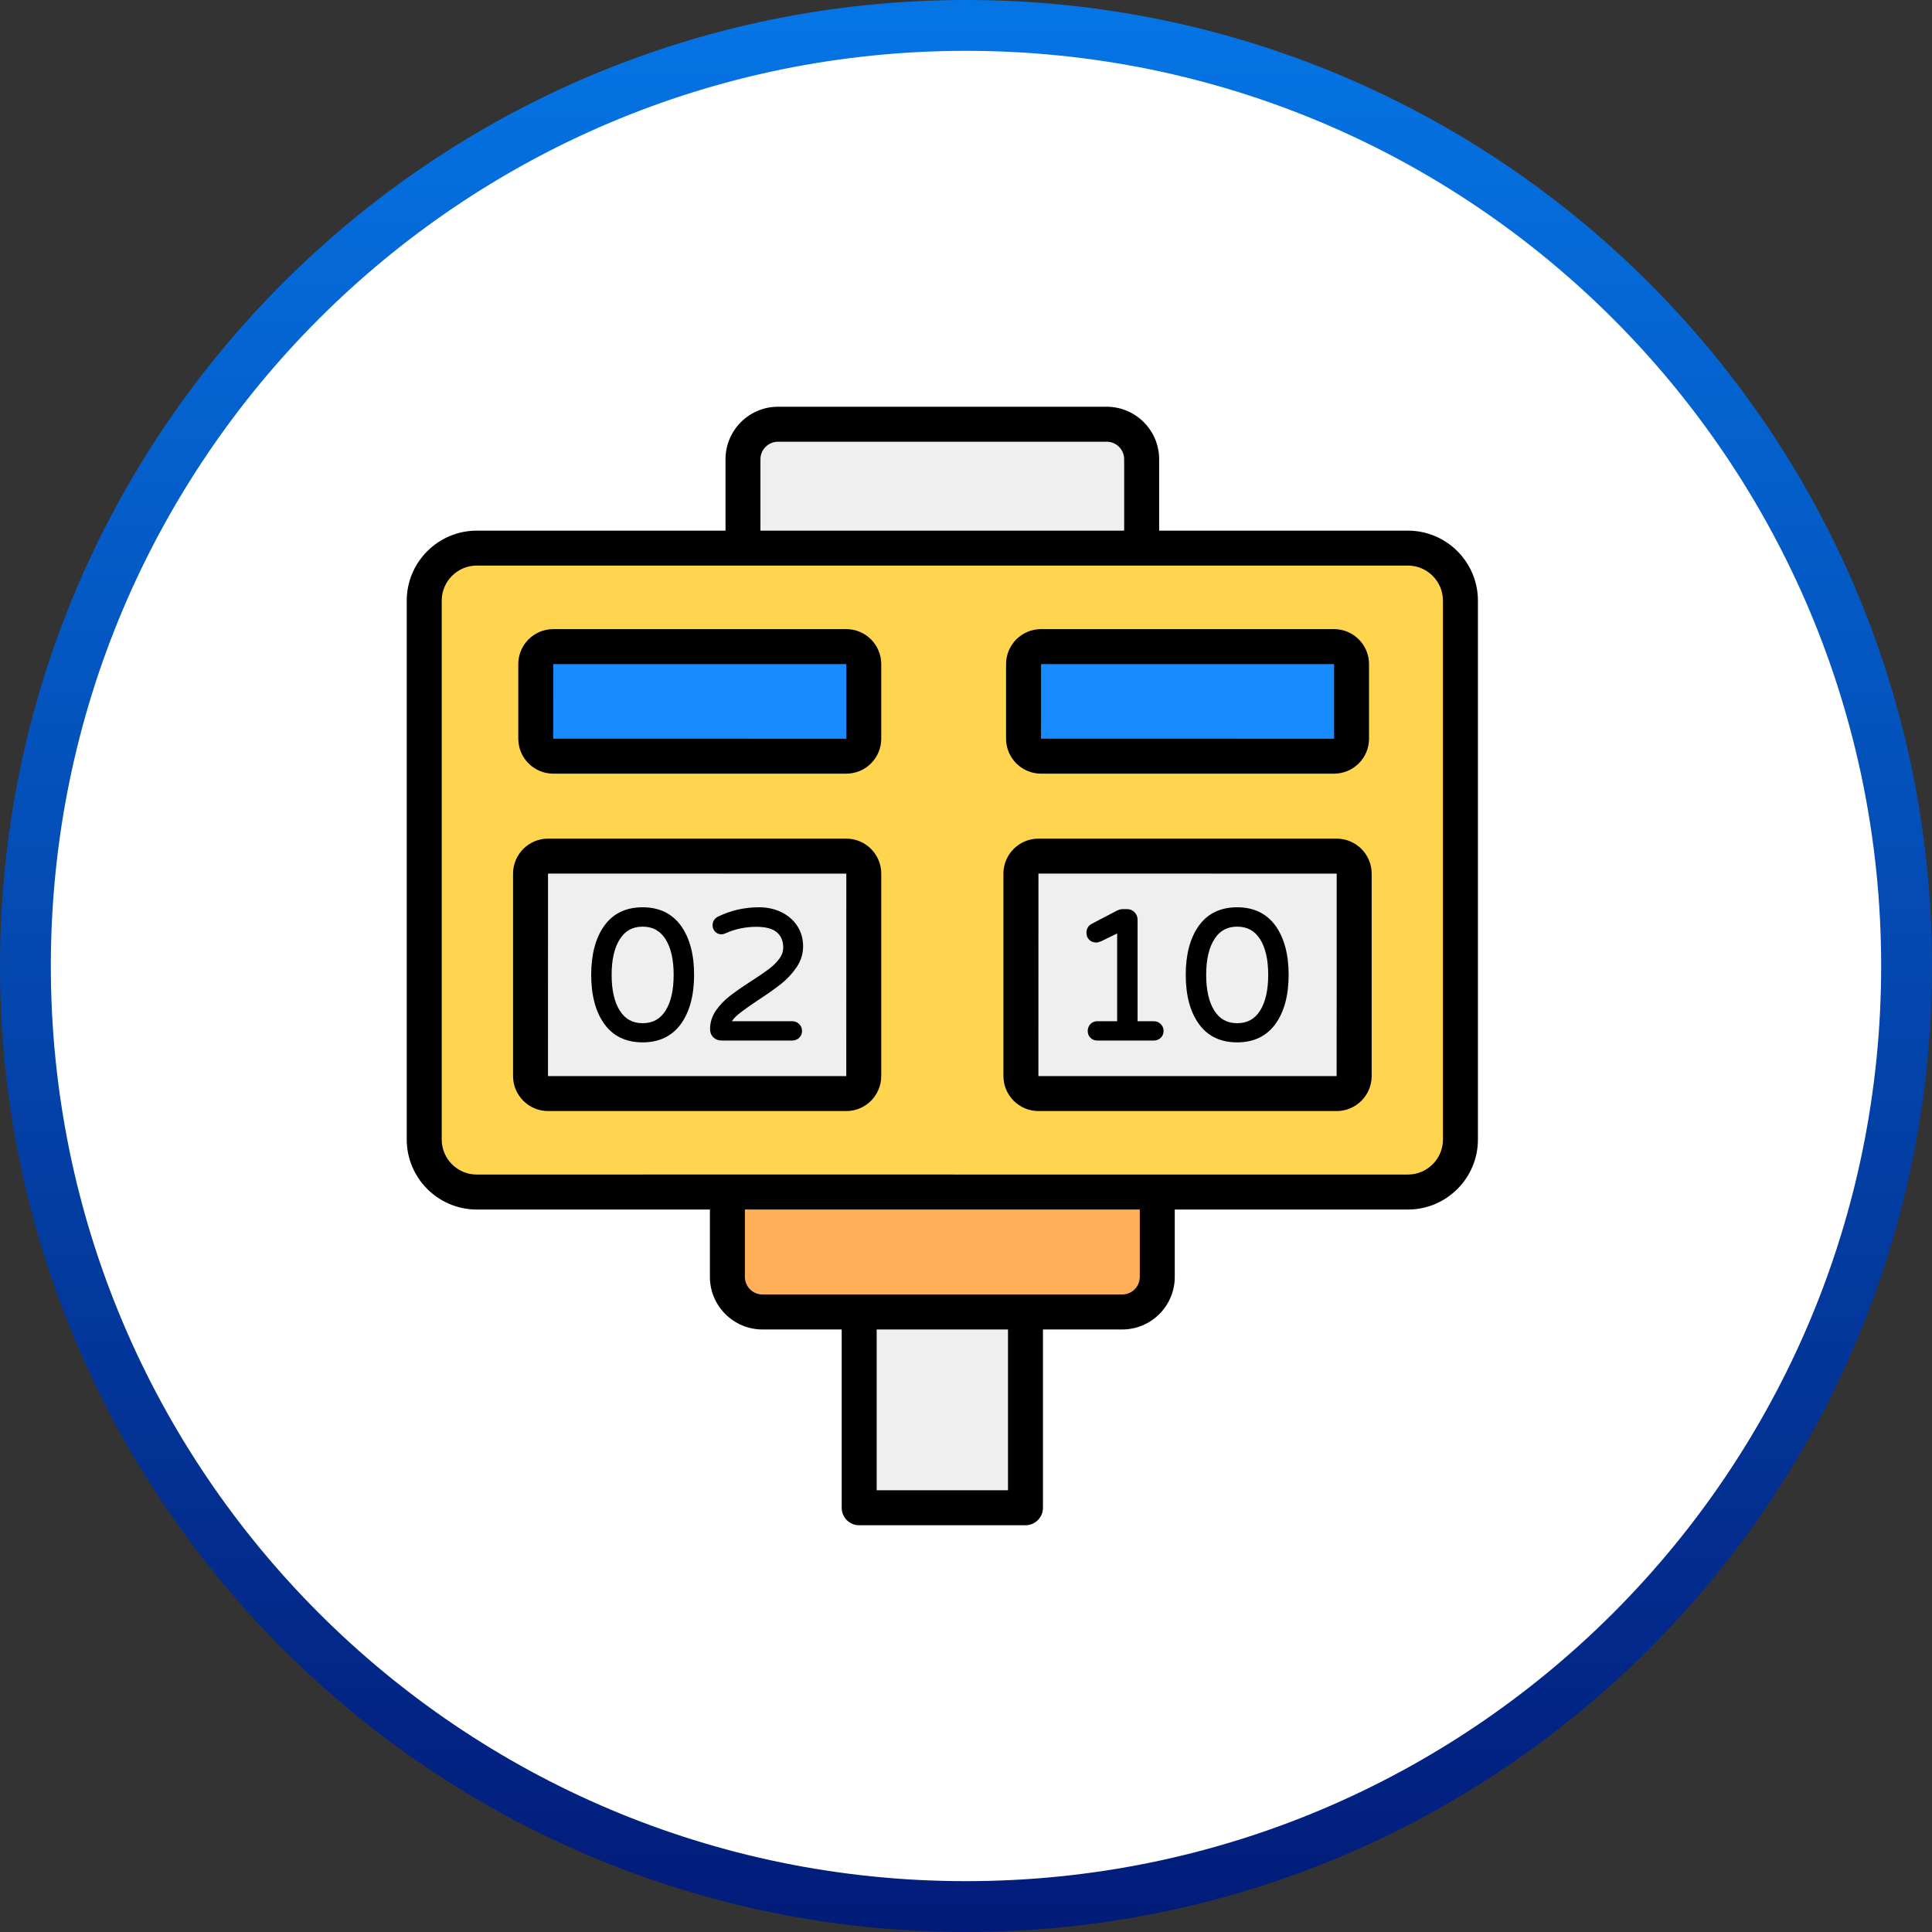 <svg width="38" height="38" viewBox="0 0 38 38" fill="none" xmlns="http://www.w3.org/2000/svg">
<rect x="0" y="0" width="38" height="38" fill="#333333" stroke="none"/>
<g clip-path="url(#clip0_1127_2)">
<path d="M19 37.5C29.217 37.5 37.5 29.217 37.5 19C37.5 8.783 29.217 0.5 19 0.5C8.783 0.5 0.5 8.783 0.5 19C0.5 29.217 8.783 37.5 19 37.5Z" fill="white" stroke="url(#paint0_linear_1127_2)"/>
<path d="M28.725 11.815V22.412C28.725 22.983 28.262 23.446 27.691 23.446H9.378C8.807 23.446 8.344 22.983 8.344 22.412V11.815C8.344 11.244 8.807 10.781 9.378 10.781H27.691C28.262 10.781 28.725 11.244 28.725 11.815Z" fill="#FFD550"/>
<path d="M10.435 21.165V17.184C10.435 16.993 10.589 16.839 10.779 16.839H16.645C16.835 16.839 16.99 16.993 16.99 17.184V21.165C16.99 21.355 16.835 21.509 16.645 21.509H10.779C10.589 21.509 10.435 21.355 10.435 21.165ZM20.08 21.165V17.184C20.08 16.993 20.234 16.839 20.425 16.839H26.29C26.481 16.839 26.635 16.993 26.635 17.184V21.165C26.635 21.355 26.481 21.509 26.29 21.509H20.425C20.234 21.509 20.08 21.355 20.08 21.165Z" fill="#EFEFEF"/>
<path d="M26.584 14.529V13.062C26.584 12.872 26.429 12.718 26.239 12.718H20.476C20.285 12.718 20.131 12.872 20.131 13.062V14.529C20.131 14.719 20.285 14.873 20.476 14.873H26.239C26.429 14.873 26.584 14.719 26.584 14.529ZM16.989 14.529V13.062C16.989 12.872 16.835 12.718 16.645 12.718H10.882C10.691 12.718 10.537 12.872 10.537 13.062V14.529C10.537 14.719 10.691 14.873 10.882 14.873H16.645C16.835 14.873 16.989 14.719 16.989 14.529Z" fill="#178BFF"/>
<path d="M20.17 25.805H16.898V29.656H20.17V25.805Z" fill="#EFEFEF"/>
<path d="M22.762 23.444V25.116C22.762 25.495 22.455 25.805 22.072 25.805H14.996C14.613 25.805 14.307 25.495 14.307 25.116V23.444H22.762Z" fill="#FFAF57"/>
<path d="M22.455 9.033V10.781H14.613V9.033C14.613 8.652 14.922 8.344 15.303 8.344H21.765C22.146 8.344 22.455 8.652 22.455 9.033Z" fill="#EFEFEF"/>
<path d="M16.645 16.495H10.779C10.4 16.495 10.091 16.804 10.091 17.183V21.164C10.091 21.544 10.4 21.853 10.779 21.853H16.645C17.025 21.853 17.333 21.544 17.333 21.164V17.183C17.333 16.804 17.025 16.495 16.645 16.495ZM16.645 21.165L10.778 21.165L10.779 17.182L16.646 17.183L16.645 21.165ZM26.29 16.495H20.425C20.045 16.495 19.736 16.804 19.736 17.183V21.164C19.736 21.544 20.045 21.853 20.425 21.853H26.29C26.67 21.853 26.979 21.544 26.979 21.164V17.183C26.979 16.804 26.67 16.495 26.29 16.495ZM26.29 21.165L20.424 21.165L20.425 17.182L26.291 17.183L26.29 21.165ZM19.788 13.062V14.529C19.788 14.908 20.096 15.217 20.476 15.217H26.239C26.619 15.217 26.927 14.908 26.927 14.529V13.062C26.927 12.683 26.619 12.374 26.239 12.374H20.476C20.096 12.374 19.788 12.683 19.788 13.062ZM26.24 13.062V14.529L26.239 14.53L20.475 14.529L20.476 13.062L26.24 13.062ZM16.645 12.374H10.882C10.502 12.374 10.194 12.683 10.194 13.062V14.529C10.194 14.908 10.502 15.217 10.882 15.217H16.645C17.025 15.217 17.333 14.908 17.333 14.529V13.062C17.333 12.683 17.025 12.374 16.645 12.374ZM16.646 14.529L16.645 14.53L10.881 14.529L10.882 13.062L16.646 13.062V14.529Z" fill="black"/>
<path d="M21.766 8H15.303C14.733 8 14.27 8.463 14.27 9.033V10.437H9.378C8.618 10.437 8 11.055 8 11.815V22.412C8 23.172 8.618 23.79 9.378 23.79H13.963V25.116C13.963 25.685 14.427 26.149 14.996 26.149H16.555V29.656C16.555 29.846 16.709 30 16.899 30H20.17C20.36 30 20.514 29.846 20.514 29.656V26.149H22.073C22.642 26.149 23.106 25.685 23.106 25.116V23.79H27.691C28.451 23.79 29.069 23.172 29.069 22.412V11.815C29.069 11.055 28.451 10.437 27.691 10.437H22.799V9.033C22.799 8.463 22.335 8 21.766 8ZM14.957 9.033C14.957 8.842 15.113 8.688 15.303 8.688H21.766C21.956 8.688 22.111 8.842 22.111 9.033V10.437H14.957V9.033ZM19.826 29.312H17.243V26.149H19.826V29.312ZM22.418 25.116C22.418 25.306 22.263 25.461 22.073 25.461C17.472 25.461 19.128 25.461 14.996 25.461C14.806 25.461 14.651 25.306 14.651 25.116V23.79H22.418V25.116ZM28.381 11.815V22.412C28.381 22.793 28.072 23.102 27.691 23.102C9.118 23.1 16.666 23.102 9.378 23.102C8.997 23.102 8.688 22.793 8.688 22.412V11.815C8.688 11.434 8.997 11.124 9.378 11.124C16.075 11.124 21.094 11.124 27.691 11.124C28.072 11.124 28.381 11.434 28.381 11.815Z" fill="black"/>
<path d="M12.64 20.502C12.966 20.502 13.219 20.38 13.394 20.138C13.565 19.9 13.652 19.575 13.652 19.173C13.652 18.772 13.565 18.448 13.394 18.209C13.219 17.967 12.965 17.845 12.64 17.845C12.312 17.845 12.058 17.967 11.885 18.209C11.714 18.448 11.628 18.772 11.628 19.173C11.628 19.575 11.714 19.9 11.885 20.138C12.058 20.38 12.312 20.502 12.64 20.502ZM12.192 18.471C12.297 18.306 12.444 18.226 12.64 18.226C12.837 18.226 12.984 18.306 13.089 18.471C13.196 18.639 13.25 18.875 13.25 19.173C13.25 19.474 13.196 19.712 13.089 19.88C12.984 20.045 12.837 20.125 12.64 20.125C12.444 20.125 12.297 20.045 12.192 19.88C12.084 19.712 12.03 19.474 12.03 19.173C12.03 18.875 12.084 18.639 12.192 18.471ZM15.117 19.064C15.031 19.129 14.915 19.209 14.771 19.3C14.601 19.41 14.462 19.507 14.357 19.588C14.25 19.671 14.157 19.767 14.082 19.875C14.005 19.987 13.966 20.11 13.966 20.242C13.966 20.307 13.988 20.362 14.031 20.404C14.074 20.445 14.129 20.466 14.194 20.466H15.582C15.636 20.466 15.681 20.448 15.718 20.413C15.756 20.377 15.775 20.331 15.775 20.278C15.775 20.225 15.756 20.179 15.719 20.142C15.682 20.105 15.636 20.086 15.582 20.086H14.395C14.428 20.037 14.473 19.989 14.532 19.942C14.616 19.875 14.742 19.784 14.909 19.673C15.094 19.552 15.246 19.445 15.361 19.354C15.479 19.261 15.581 19.151 15.666 19.027C15.752 18.901 15.796 18.761 15.796 18.613C15.796 18.462 15.757 18.327 15.68 18.21C15.604 18.095 15.498 18.004 15.367 17.94C15.236 17.877 15.09 17.845 14.931 17.845C14.639 17.845 14.365 17.908 14.115 18.033C14.05 18.068 14.016 18.125 14.016 18.199C14.016 18.25 14.033 18.292 14.067 18.326C14.119 18.378 14.197 18.394 14.274 18.355C14.462 18.272 14.664 18.229 14.874 18.229C15.063 18.229 15.2 18.267 15.283 18.34C15.365 18.414 15.405 18.511 15.405 18.638C15.405 18.715 15.378 18.79 15.326 18.86C15.271 18.933 15.201 19.002 15.117 19.064ZM21.561 18.538C21.587 18.538 21.619 18.53 21.66 18.513L21.973 18.36V20.086H21.582C21.529 20.086 21.483 20.105 21.447 20.142C21.412 20.18 21.394 20.225 21.394 20.278C21.394 20.331 21.412 20.376 21.448 20.413C21.484 20.448 21.529 20.466 21.582 20.466H22.694C22.747 20.466 22.792 20.448 22.83 20.413C22.867 20.377 22.886 20.331 22.886 20.278C22.886 20.225 22.867 20.179 22.83 20.142C22.793 20.105 22.747 20.086 22.694 20.086H22.375V18.091C22.375 18.033 22.355 17.983 22.314 17.942C22.273 17.901 22.223 17.881 22.165 17.881H22.09C22.05 17.881 22.011 17.89 21.971 17.91L21.483 18.165C21.408 18.202 21.369 18.265 21.369 18.346C21.369 18.402 21.387 18.448 21.423 18.484C21.459 18.52 21.505 18.538 21.561 18.538ZM24.334 20.502C24.66 20.502 24.913 20.38 25.088 20.138C25.259 19.9 25.346 19.575 25.346 19.173C25.346 18.772 25.259 18.448 25.088 18.209C24.913 17.967 24.659 17.845 24.334 17.845C24.006 17.845 23.752 17.967 23.579 18.209C23.408 18.448 23.322 18.772 23.322 19.173C23.322 19.575 23.408 19.9 23.579 20.138C23.752 20.38 24.006 20.502 24.334 20.502ZM23.886 18.471C23.991 18.306 24.137 18.226 24.334 18.226C24.531 18.226 24.678 18.306 24.783 18.471C24.89 18.639 24.944 18.875 24.944 19.173C24.944 19.474 24.89 19.712 24.783 19.88C24.678 20.045 24.531 20.125 24.334 20.125C24.137 20.125 23.991 20.045 23.886 19.88C23.778 19.712 23.724 19.474 23.724 19.173C23.724 18.875 23.778 18.639 23.886 18.471Z" fill="black"/>
</g>
<defs>
<linearGradient id="paint0_linear_1127_2" x1="19" y1="-1.33909e-08" x2="19" y2="38" gradientUnits="userSpaceOnUse">
<stop stop-color="#0575E6"/>
<stop offset="1" stop-color="#021B79"/>
</linearGradient>
<clipPath id="clip0_1127_2">
<rect width="38" height="38" fill="white"/>
</clipPath>
</defs>
</svg>
